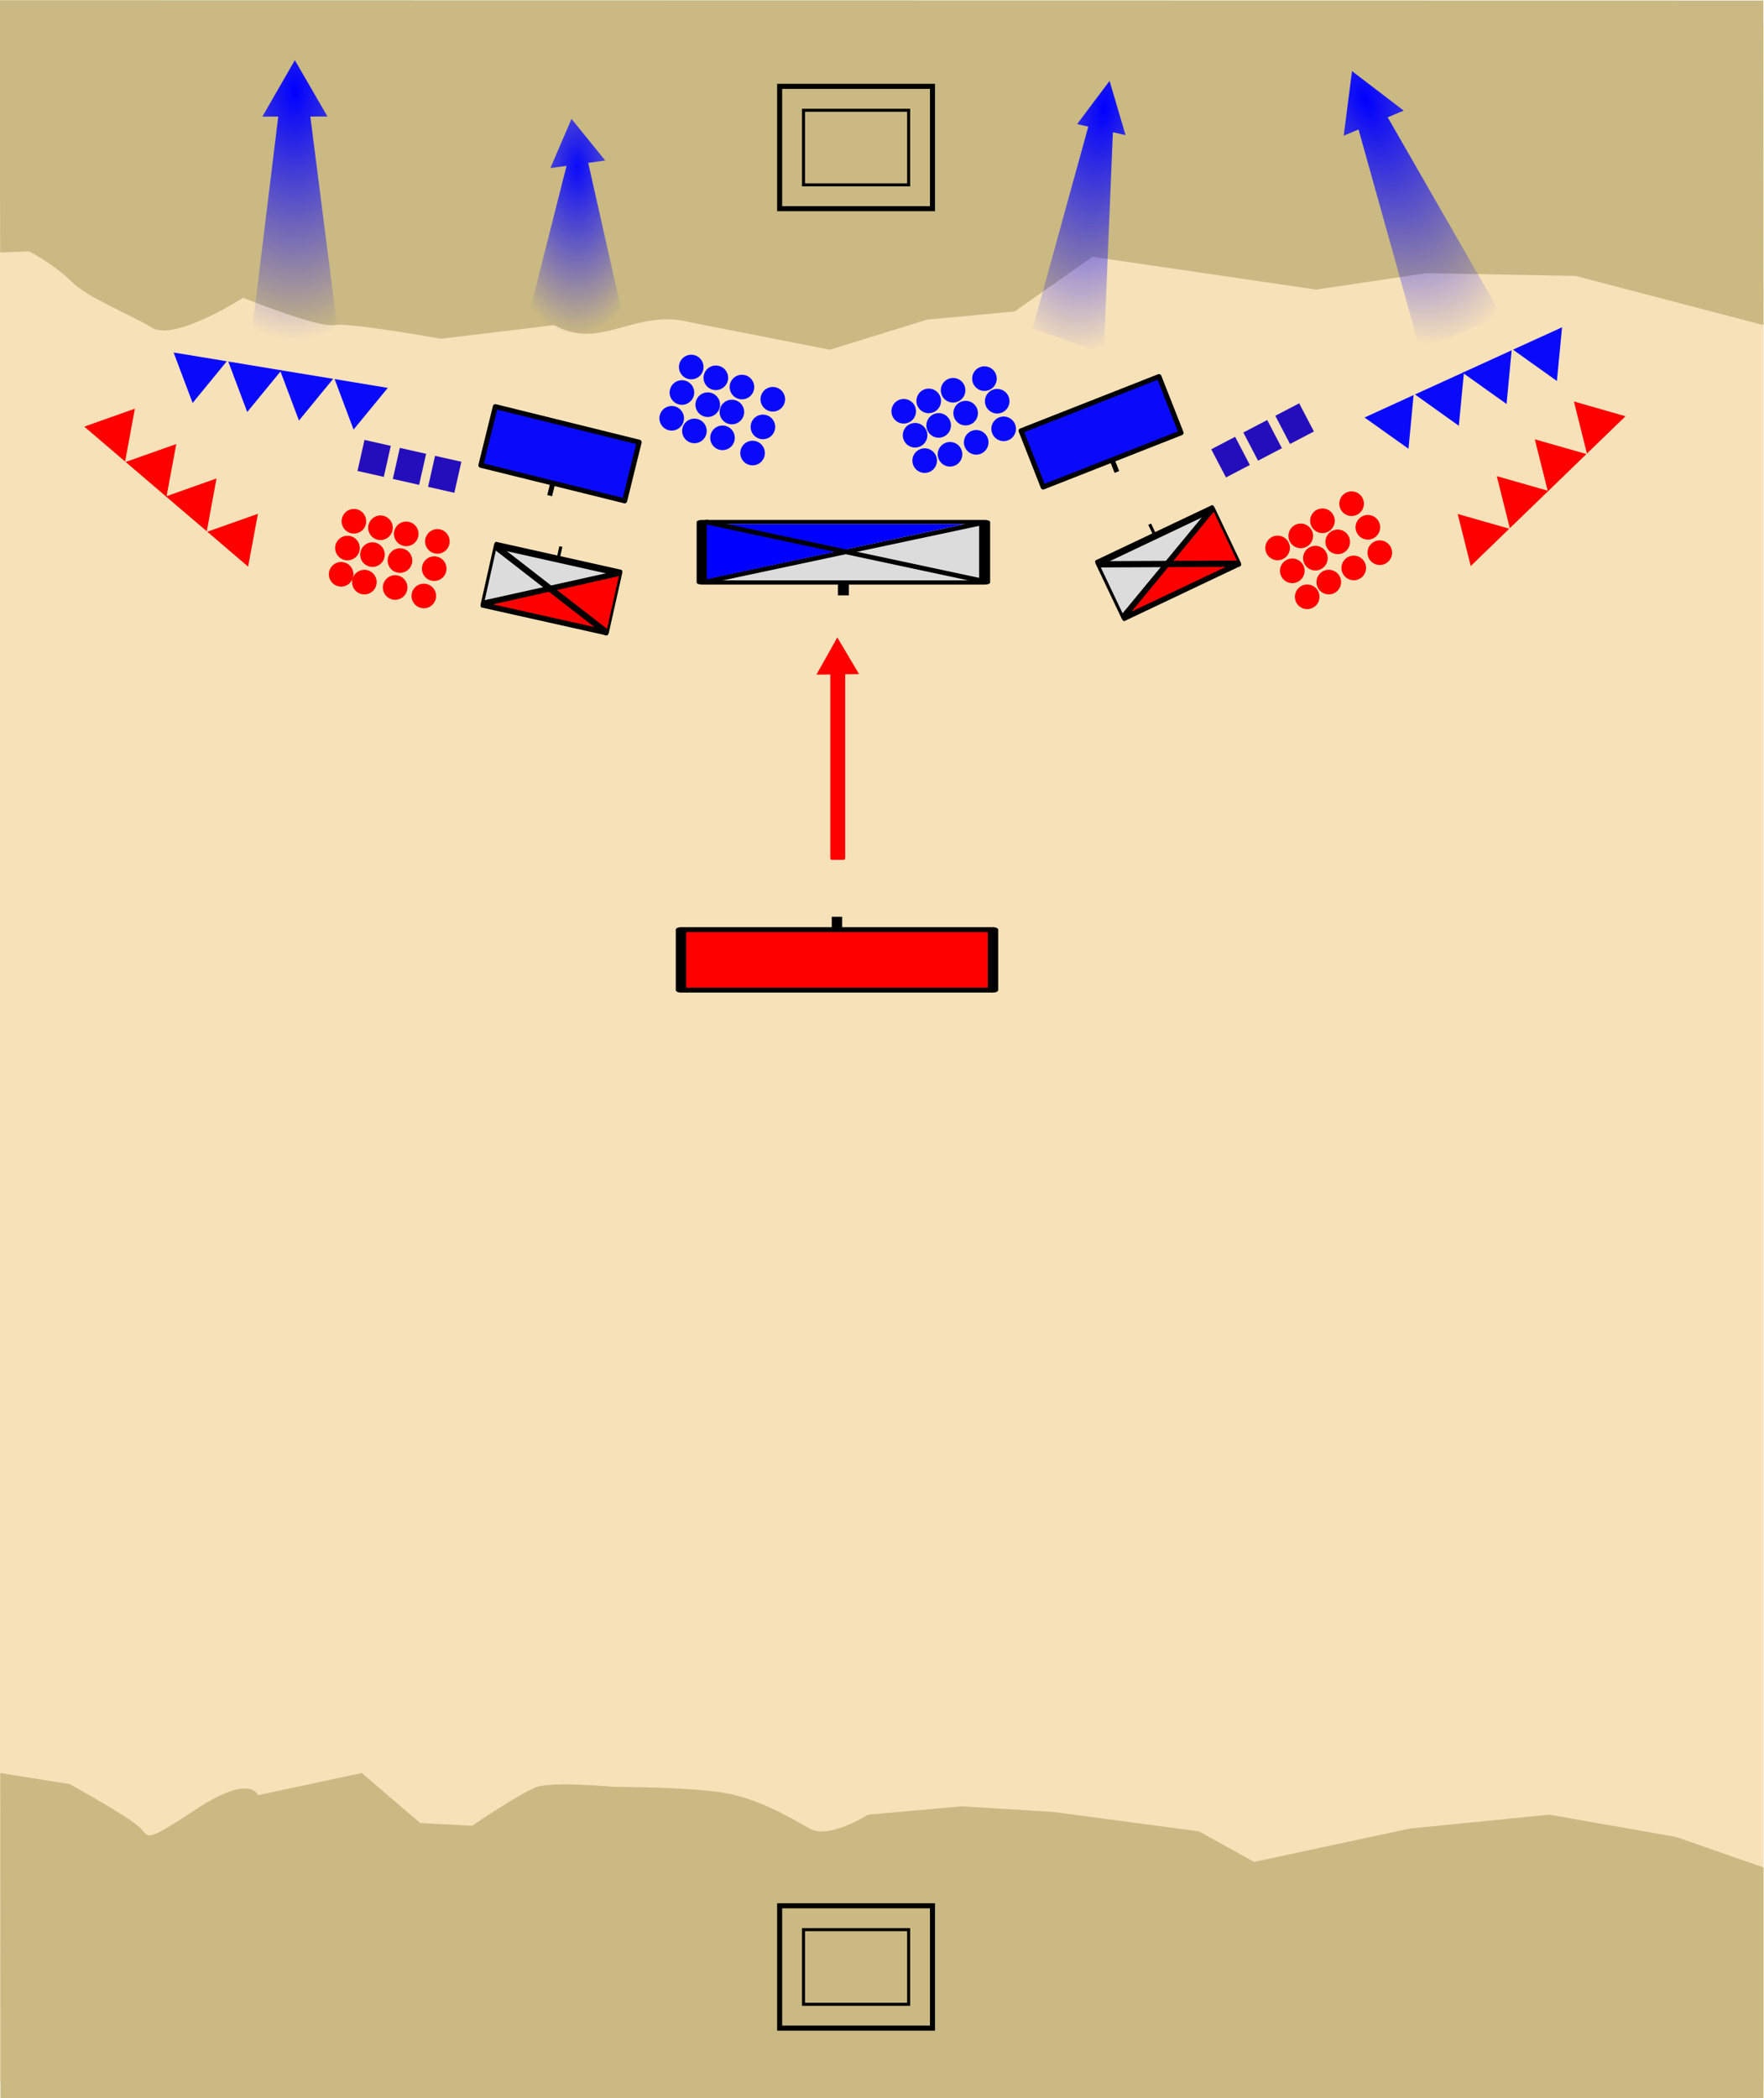 <?xml version="1.0" encoding="UTF-8" standalone="no"?>
<!-- Created with Inkscape (http://www.inkscape.org/) -->

<svg
   xmlns:svg="http://www.w3.org/2000/svg"
   xmlns="http://www.w3.org/2000/svg"
   xmlns:xlink="http://www.w3.org/1999/xlink"
   version="1.1"
   width="887.501"
   height="1055.11"
   id="svg3090">
  <defs
     id="defs3092">
    <linearGradient
       id="linearGradient16998">
      <stop
         id="stop17000"
         style="stop-color:#0a0afb;stop-opacity:1"
         offset="0" />
      <stop
         id="stop17002"
         style="stop-color:#0a0afb;stop-opacity:0"
         offset="1" />
    </linearGradient>
    <radialGradient
       cx="-663.668"
       cy="119.532"
       r="26.375"
       fx="-663.668"
       fy="119.532"
       id="radialGradient16950"
       xlink:href="#linearGradient16944"
       gradientUnits="userSpaceOnUse"
       gradientTransform="matrix(-1.378,-0.015,0.034,-3.219,-1594.792,460.321)" />
    <linearGradient
       id="linearGradient16944">
      <stop
         id="stop16946"
         style="stop-color:#ff0000;stop-opacity:0.991"
         offset="0" />
      <stop
         id="stop16948"
         style="stop-color:#ff0000;stop-opacity:0"
         offset="1" />
    </linearGradient>
    <radialGradient
       cx="797.88"
       cy="356.655"
       r="62.297"
       fx="797.88"
       fy="356.655"
       id="radialGradient17051"
       xlink:href="#linearGradient17045"
       gradientUnits="userSpaceOnUse"
       gradientTransform="matrix(-0.929,4.501,-2.471,-0.51,2420.393,-3128.199)" />
    <linearGradient
       id="linearGradient17045">
      <stop
         id="stop17047"
         style="stop-color:#0000ff;stop-opacity:1"
         offset="0" />
      <stop
         id="stop17049"
         style="stop-color:#0000ff;stop-opacity:0"
         offset="1" />
    </linearGradient>
    <radialGradient
       cx="-17.154"
       cy="435.823"
       r="80.251"
       fx="-17.154"
       fy="435.823"
       id="radialGradient17098"
       xlink:href="#linearGradient17092"
       gradientUnits="userSpaceOnUse"
       gradientTransform="matrix(1.247,3.02,-1.629,0.673,714.278,145.941)" />
    <linearGradient
       id="linearGradient17092">
      <stop
         id="stop17094"
         style="stop-color:#0000ff;stop-opacity:1"
         offset="0" />
      <stop
         id="stop17096"
         style="stop-color:#0000ff;stop-opacity:0"
         offset="1" />
    </linearGradient>
    <radialGradient
       cx="278.411"
       cy="621.936"
       r="44.906"
       fx="278.411"
       fy="621.936"
       id="radialGradient17145"
       xlink:href="#linearGradient17139"
       gradientUnits="userSpaceOnUse"
       gradientTransform="matrix(-0.031,5.614,-3.181,-0.018,2265.336,-1005.976)" />
    <linearGradient
       id="linearGradient17139">
      <stop
         id="stop17141"
         style="stop-color:#0000ff;stop-opacity:1"
         offset="0" />
      <stop
         id="stop17143"
         style="stop-color:#0000ff;stop-opacity:0"
         offset="1" />
    </linearGradient>
    <radialGradient
       cx="278.411"
       cy="621.936"
       r="44.906"
       fx="278.411"
       fy="621.936"
       id="radialGradient18536"
       xlink:href="#linearGradient17139"
       gradientUnits="userSpaceOnUse"
       gradientTransform="matrix(-0.015,2.78,-1.575,-0.009,1132.037,-722.349)" />
    <radialGradient
       cx="-17.154"
       cy="435.823"
       r="80.251"
       fx="-17.154"
       fy="435.823"
       id="radialGradient18539"
       xlink:href="#linearGradient17092"
       gradientUnits="userSpaceOnUse"
       gradientTransform="matrix(0.617,1.495,-0.806,0.333,1048.864,-69.166)" />
    <radialGradient
       cx="797.88"
       cy="356.655"
       r="62.297"
       fx="797.88"
       fy="356.655"
       id="radialGradient18542"
       xlink:href="#linearGradient17045"
       gradientUnits="userSpaceOnUse"
       gradientTransform="matrix(-0.349,1.963,-0.927,-0.222,1164.679,-1432.23)" />
    <radialGradient
       cx="906.008"
       cy="395.878"
       r="26.375"
       fx="906.008"
       fy="395.878"
       id="radialGradient18545"
       xlink:href="#linearGradient16998"
       gradientUnits="userSpaceOnUse"
       gradientTransform="matrix(0.01,-3.198,1.64,0.005,-367.839,2979.32)" />
  </defs>
  <g
     id="g18694">
    <g
       transform="matrix(1.185,0,0,1,0.814,0)"
       id="g13203">
      <rect
         width="748.743"
         height="1052.362"
         rx="8.202"
         ry="9.582"
         x="-0.687"
         y="2.748"
         id="rect3782"
         style="fill:#f6e1b9;fill-opacity:1;fill-rule:evenodd;stroke:none;display:inline" />
      <path
         d="m -0.903,0.091 748.882,0.165 0.078,163.231 -79.829,-24.729 -63.313,-1.374 -46.796,8.243 -94.969,-16.486 -33.033,27.477 -37.162,4.122 -41.291,15.112 -59.184,-13.738 c -23.655,-7.281 -38.079,14.654 -57.807,1.374 l -48.173,6.869 c 0,0 -38.538,-8.243 -45.42,-6.869 -6.882,1.374 -38.538,-13.738 -38.538,-13.738 0,0 -28.904,21.981 -38.538,15.112 -9.635,-6.869 -27.527,-15.112 -34.409,-23.355 C 22.711,133.263 11.7,126.393 11.7,126.393 L -0.609,126.998 -0.903,0.091 z"
         id="path3136"
         style="fill:#cab982;fill-opacity:1;stroke:#000000;stroke-width:0;stroke-linecap:butt;stroke-linejoin:miter;stroke-miterlimit:4;stroke-opacity:1;stroke-dasharray:none" />
      <path
         d="m -0.494,1055.11 748.551,0 0,-115.978 -37.196,-15.371 -53.728,-11.179 -59.239,6.987 -66.127,16.768 -23.42,-15.371 -61.994,-9.781 -38.574,-2.795 -39.952,4.192 c 0,0 -16.532,12.576 -24.798,6.987 -8.266,-5.589 -22.042,-15.371 -37.196,-18.165 -15.154,-2.795 -45.462,-2.795 -45.462,-2.795 0,0 -26.175,-2.795 -33.063,0 -6.888,2.795 -27.553,19.563 -27.553,19.563 l -22.042,-1.397 -24.798,-25.152 -44.085,11.179 c 0,0 -2.755,-11.179 -26.175,6.987 -23.42,18.165 -19.287,13.973 -24.798,8.384 -5.511,-5.589 -28.931,-20.96 -28.931,-20.96 l -29.5,-5.589 0.079,163.487 z"
         id="path3138"
         style="fill:#cab982;fill-opacity:1;stroke:#000000;stroke-width:0;stroke-linecap:butt;stroke-linejoin:miter;stroke-miterlimit:4;stroke-opacity:1;stroke-dasharray:none" />
    </g>
    <g
       transform="translate(78.851,12.961)"
       id="g4273">
      <rect
         width="76.907"
         height="61.525"
         x="313.395"
         y="30.463"
         id="rect4275"
         style="fill:#000000;fill-opacity:0;stroke:#000000;stroke-width:2.534;stroke-linejoin:miter;stroke-miterlimit:4;stroke-opacity:1;stroke-dasharray:none;stroke-dashoffset:0.1" />
      <g
         id="g4277">
        <path
           d="m 325.406,80 c 17.635,0 35.271,0 52.906,0 0,-12.51 0,-25.021 0,-37.531 -17.635,0 -35.271,0 -52.906,0 0,12.51 0,25.021 0,37.531 z"
           id="path4279"
           style="fill:#000000;fill-opacity:0;stroke:#000000;stroke-width:1.534;stroke-linejoin:miter;stroke-miterlimit:4;stroke-opacity:1;stroke-dasharray:none;stroke-dashoffset:0.1" />
      </g>
    </g>
    <g
       transform="translate(78.851,927.939)"
       id="g13239">
      <rect
         width="76.907"
         height="61.525"
         x="313.395"
         y="30.463"
         id="rect13241"
         style="fill:#000000;fill-opacity:0;stroke:#000000;stroke-width:2.534;stroke-linejoin:miter;stroke-miterlimit:4;stroke-opacity:1;stroke-dasharray:none;stroke-dashoffset:0.1" />
      <g
         id="g13243">
        <path
           d="m 325.406,80 c 17.635,0 35.271,0 52.906,0 0,-12.51 0,-25.021 0,-37.531 -17.635,0 -35.271,0 -52.906,0 0,12.51 0,25.021 0,37.531 z"
           id="path13245"
           style="fill:#000000;fill-opacity:0;stroke:#000000;stroke-width:1.534;stroke-linejoin:miter;stroke-miterlimit:4;stroke-opacity:1;stroke-dasharray:none;stroke-dashoffset:0.1" />
      </g>
    </g>
    <g
       transform="matrix(-2.106,0,0,-1,19.315,780.455)"
       id="g12145"
       style="fill:#ff0000;fill-opacity:1">
      <path
         d="m -228.048,312.93 0,-30.389 74.537,0 0,30.389 -74.537,0 z"
         id="path12147"
         style="fill:#ff0000;fill-opacity:1;stroke:#000000;stroke-width:2.484;stroke-linejoin:round;stroke-miterlimit:4;stroke-opacity:1;stroke-dashoffset:0;display:inline" />
      <path
         d="m -190.775,319.427 0,-5.533"
         id="path12149"
         style="fill:#ff0000;fill-opacity:1;stroke:#000000;stroke-width:2.484;stroke-linejoin:round;stroke-miterlimit:4;stroke-opacity:1;stroke-dashoffset:0;display:inline" />
    </g>
    <g
       transform="matrix(0.886,-0.463,0.463,0.886,349.403,-69.149)"
       id="g4276"
       style="fill:#240ebc;fill-opacity:1;stroke:#000000;stroke-opacity:0.004;display:inline">
      <rect
         width="13.549"
         height="15.984"
         x="112.012"
         y="382.073"
         id="rect4278"
         style="fill:#240ebc;fill-opacity:1;stroke:#000000;stroke-width:1.101;stroke-linejoin:round;stroke-miterlimit:4;stroke-opacity:0.004;stroke-dasharray:none" />
      <rect
         width="13.549"
         height="15.984"
         x="130.172"
         y="382.073"
         id="rect4280"
         style="fill:#240ebc;fill-opacity:1;stroke:#000000;stroke-width:1.101;stroke-linejoin:round;stroke-miterlimit:4;stroke-opacity:0.004;stroke-dasharray:none" />
      <rect
         width="13.549"
         height="15.984"
         x="93.801"
         y="382.073"
         id="rect4282"
         style="fill:#240ebc;fill-opacity:1;stroke:#000000;stroke-width:1;stroke-linejoin:round;stroke-miterlimit:4;stroke-opacity:0.004;stroke-dasharray:none" />
    </g>
    <g
       transform="matrix(0.976,0.22,-0.22,0.976,175.894,-172.306)"
       id="g3819"
       style="fill:#240ebc;fill-opacity:1;stroke:#000000;stroke-opacity:0.004;display:inline">
      <rect
         width="13.549"
         height="15.984"
         x="112.012"
         y="382.073"
         id="rect3821"
         style="fill:#240ebc;fill-opacity:1;stroke:#000000;stroke-width:1.101;stroke-linejoin:round;stroke-miterlimit:4;stroke-opacity:0.004;stroke-dasharray:none" />
      <rect
         width="13.549"
         height="15.984"
         x="130.172"
         y="382.073"
         id="rect3823"
         style="fill:#240ebc;fill-opacity:1;stroke:#000000;stroke-width:1.101;stroke-linejoin:round;stroke-miterlimit:4;stroke-opacity:0.004;stroke-dasharray:none" />
      <rect
         width="13.549"
         height="15.984"
         x="93.801"
         y="382.073"
         id="rect3825"
         style="fill:#240ebc;fill-opacity:1;stroke:#000000;stroke-width:1;stroke-linejoin:round;stroke-miterlimit:4;stroke-opacity:0.004;stroke-dasharray:none" />
    </g>
    <g
       transform="matrix(0.971,0.24,-0.24,0.971,538.453,-15.129)"
       id="g11593"
       style="fill:#0a0afb;fill-opacity:1">
      <path
         d="m -228.048,312.93 0,-30.389 74.537,0 0,30.389 -74.537,0 z"
         id="path3320"
         style="fill:#0a0afb;fill-opacity:1;stroke:#000000;stroke-width:2.484;stroke-linejoin:round;stroke-miterlimit:4;stroke-opacity:1;stroke-dashoffset:0;display:inline" />
      <path
         d="m -190.775,319.427 0,-5.533"
         id="path3324"
         style="fill:#0a0afb;fill-opacity:1;stroke:#000000;stroke-width:2.484;stroke-linejoin:round;stroke-miterlimit:4;stroke-opacity:1;stroke-dashoffset:0;display:inline" />
    </g>
    <g
       transform="matrix(2.595,0,0,1,-2038.075,39.978)"
       id="g3342"
       style="display:inline">
      <path
         d="m 921.516,252.939 0,-30.389 54.77,0 0,30.389 -54.77,0 z"
         id="path3344"
         style="fill:#dcdcdc;fill-opacity:1;stroke:#000000;stroke-width:2.129;stroke-linejoin:round;stroke-miterlimit:4;stroke-opacity:1;stroke-dashoffset:0;display:inline" />
      <path
         d="M 921.628,252.808 976.293,222.655"
         id="path3346"
         style="fill:#dcdcdc;fill-opacity:1;stroke:#000000;stroke-width:2.129;stroke-linejoin:round;stroke-miterlimit:4;stroke-opacity:1;stroke-dashoffset:0;display:inline" />
      <path
         d="m 948.905,259.435 0,-5.533"
         id="path3348"
         style="fill:#dcdcdc;fill-opacity:1;stroke:#000000;stroke-width:2.129;stroke-linejoin:round;stroke-miterlimit:4;stroke-opacity:1;stroke-dashoffset:0;display:inline" />
      <path
         d="m 972.242,223.619 -49.828,0 0,27.655 49.828,-27.655 z"
         id="path3350"
         style="fill:#0000ff;fill-opacity:1;fill-rule:evenodd;stroke:none" />
      <path
         d="M 976.488,252.538 921.823,222.277"
         id="path3352"
         style="fill:#dcdcdc;fill-opacity:1;stroke:#000000;stroke-width:2.129;stroke-linejoin:round;stroke-miterlimit:4;stroke-opacity:1;stroke-dashoffset:0;display:inline" />
    </g>
    <g
       transform="matrix(0.782,-0.357,0.357,0.782,-173.138,360.029)"
       id="g6699"
       style="fill:#0a0afb;fill-opacity:1">
      <g
         id="g6701"
         style="fill:#0a0afb;fill-opacity:1">
        <path
           d="m -472.601,251.413 -24.496,0.404 -24.496,0.404 11.898,-21.416 11.898,-21.416 12.598,21.012 12.598,21.012 z"
           transform="matrix(-0.644,-0.011,0.011,-0.644,770.61,413.189)"
           id="path6703"
           style="fill:#0a0afb;fill-opacity:1;fill-rule:evenodd;stroke:#000000;stroke-width:0;stroke-miterlimit:4;stroke-opacity:1;stroke-dasharray:none" />
        <path
           d="m -472.601,251.413 -24.496,0.404 -24.496,0.404 11.898,-21.416 11.898,-21.416 12.598,21.012 12.598,21.012 z"
           transform="matrix(0.644,-0.011,-0.011,-0.644,1383.994,413.189)"
           id="path6705"
           style="fill:#0a0afb;fill-opacity:1;fill-rule:evenodd;stroke:#000000;stroke-width:0;stroke-miterlimit:4;stroke-opacity:1;stroke-dasharray:none" />
        <path
           d="m -472.601,251.413 -24.496,0.404 -24.496,0.404 11.898,-21.416 11.898,-21.416 12.598,21.012 12.598,21.012 z"
           transform="matrix(-0.644,-0.011,0.011,-0.644,707.52,413.189)"
           id="path6707"
           style="fill:#0a0afb;fill-opacity:1;fill-rule:evenodd;stroke:#000000;stroke-width:0;stroke-miterlimit:4;stroke-opacity:1;stroke-dasharray:none" />
        <path
           d="m -472.601,251.413 -24.496,0.404 -24.496,0.404 11.898,-21.416 11.898,-21.416 12.598,21.012 12.598,21.012 z"
           transform="matrix(0.644,-0.011,-0.011,-0.644,1320.903,413.189)"
           id="path6709"
           style="fill:#0a0afb;fill-opacity:1;fill-rule:evenodd;stroke:#000000;stroke-width:0;stroke-miterlimit:4;stroke-opacity:1;stroke-dasharray:none" />
      </g>
    </g>
    <g
       transform="matrix(0.848,0.14,-0.14,0.848,-709.667,-177.743)"
       id="g6711"
       style="fill:#0a0afb;fill-opacity:1">
      <g
         id="g6713"
         style="fill:#0a0afb;fill-opacity:1">
        <path
           d="m -472.601,251.413 -24.496,0.404 -24.496,0.404 11.898,-21.416 11.898,-21.416 12.598,21.012 12.598,21.012 z"
           transform="matrix(-0.644,-0.011,0.011,-0.644,770.61,413.189)"
           id="path6715"
           style="fill:#0a0afb;fill-opacity:1;fill-rule:evenodd;stroke:#000000;stroke-width:0;stroke-miterlimit:4;stroke-opacity:1;stroke-dasharray:none" />
        <path
           d="m -472.601,251.413 -24.496,0.404 -24.496,0.404 11.898,-21.416 11.898,-21.416 12.598,21.012 12.598,21.012 z"
           transform="matrix(0.644,-0.011,-0.011,-0.644,1383.994,413.189)"
           id="path6717"
           style="fill:#0a0afb;fill-opacity:1;fill-rule:evenodd;stroke:#000000;stroke-width:0;stroke-miterlimit:4;stroke-opacity:1;stroke-dasharray:none" />
        <path
           d="m -472.601,251.413 -24.496,0.404 -24.496,0.404 11.898,-21.416 11.898,-21.416 12.598,21.012 12.598,21.012 z"
           transform="matrix(-0.644,-0.011,0.011,-0.644,707.52,413.189)"
           id="path6719"
           style="fill:#0a0afb;fill-opacity:1;fill-rule:evenodd;stroke:#000000;stroke-width:0;stroke-miterlimit:4;stroke-opacity:1;stroke-dasharray:none" />
        <path
           d="m -472.601,251.413 -24.496,0.404 -24.496,0.404 11.898,-21.416 11.898,-21.416 12.598,21.012 12.598,21.012 z"
           transform="matrix(0.644,-0.011,-0.011,-0.644,1320.903,413.189)"
           id="path6721"
           style="fill:#0a0afb;fill-opacity:1;fill-rule:evenodd;stroke:#000000;stroke-width:0;stroke-miterlimit:4;stroke-opacity:1;stroke-dasharray:none" />
      </g>
    </g>
    <g
       transform="matrix(0.931,-0.366,0.366,0.931,622.615,-129.868)"
       id="g11597"
       style="fill:#0a0afb;fill-opacity:1">
      <path
         d="m -228.048,312.93 0,-30.389 74.537,0 0,30.389 -74.537,0 z"
         id="path11599"
         style="fill:#0a0afb;fill-opacity:1;stroke:#000000;stroke-width:2.484;stroke-linejoin:round;stroke-miterlimit:4;stroke-opacity:1;stroke-dashoffset:0;display:inline" />
      <path
         d="m -190.775,319.427 0,-5.533"
         id="path11601"
         style="fill:#0a0afb;fill-opacity:1;stroke:#000000;stroke-width:2.484;stroke-linejoin:round;stroke-miterlimit:4;stroke-opacity:1;stroke-dashoffset:0;display:inline" />
    </g>
    <g
       transform="matrix(0.615,-0.595,0.595,0.615,-72.41,150.347)"
       id="g6723">
      <g
         transform="matrix(0.644,0,0,0.644,22.718,381.32)"
         id="g6628">
        <path
           d="m -472.601,251.413 -24.496,0.404 -24.496,0.404 11.898,-21.416 11.898,-21.416 12.598,21.012 12.598,21.012 z"
           transform="matrix(1,0.016,-0.016,1,1380.322,364.187)"
           id="path6018"
           style="fill:#ff0000;fill-opacity:1;fill-rule:evenodd;stroke:#000000;stroke-width:0;stroke-miterlimit:4;stroke-opacity:1;stroke-dasharray:none" />
        <use
           transform="matrix(-1,0,0,1,1808.028,0)"
           id="use6550"
           x="0"
           y="0"
           width="748.743"
           height="1052.362"
           xlink:href="#path6018" />
        <use
           transform="translate(97.983,0)"
           id="use6552"
           x="0"
           y="0"
           width="748.743"
           height="1052.362"
           xlink:href="#path6018" />
        <use
           transform="matrix(-1,0,0,1,1906.011,0)"
           id="use6554"
           x="0"
           y="0"
           width="748.743"
           height="1052.362"
           xlink:href="#path6018" />
      </g>
    </g>
    <g
       transform="matrix(0.651,0.556,-0.556,0.651,99.018,-607.28)"
       id="g6730">
      <g
         transform="matrix(0.644,0,0,0.644,22.718,381.32)"
         id="g6732">
        <path
           d="m -472.601,251.413 -24.496,0.404 -24.496,0.404 11.898,-21.416 11.898,-21.416 12.598,21.012 12.598,21.012 z"
           transform="matrix(1,0.016,-0.016,1,1380.322,364.187)"
           id="path6734"
           style="fill:#ff0000;fill-opacity:1;fill-rule:evenodd;stroke:#000000;stroke-width:0;stroke-miterlimit:4;stroke-opacity:1;stroke-dasharray:none" />
        <use
           transform="matrix(-1,0,0,1,1808.028,0)"
           id="use6736"
           x="0"
           y="0"
           width="748.743"
           height="1052.362"
           xlink:href="#path6018" />
        <use
           transform="translate(97.983,0)"
           id="use6738"
           x="0"
           y="0"
           width="748.743"
           height="1052.362"
           xlink:href="#path6018" />
        <use
           transform="matrix(-1,0,0,1,1906.011,0)"
           id="use6740"
           x="0"
           y="0"
           width="748.743"
           height="1052.362"
           xlink:href="#path6018" />
      </g>
    </g>
    <g
       transform="matrix(0.411,-0.195,0.429,0.903,-64.735,-66.383)"
       id="g14563"
       style="display:inline">
      <path
         d="m 1036.801,580.476 0,30.389 -142.102,0 0,-30.389 142.102,0 z"
         id="path14565"
         style="fill:#dcdcdc;fill-opacity:1;stroke:#000000;stroke-width:3.429;stroke-linejoin:round;stroke-miterlimit:4;stroke-opacity:1;stroke-dashoffset:0;display:inline" />
      <path
         d="M 1036.51,580.608 894.68,610.76"
         id="path14567"
         style="fill:#dcdcdc;fill-opacity:1;stroke:#000000;stroke-width:3.429;stroke-linejoin:round;stroke-miterlimit:4;stroke-opacity:1;stroke-dashoffset:0;display:inline" />
      <path
         d="m 965.741,573.98 0,5.533"
         id="path14569"
         style="fill:#dcdcdc;fill-opacity:1;stroke:#000000;stroke-width:3.429;stroke-linejoin:round;stroke-miterlimit:4;stroke-opacity:1;stroke-dashoffset:0;display:inline" />
      <path
         d="m 906.348,609.797 129.281,0 0,-27.655 -129.281,27.655 z"
         id="path14571"
         style="fill:#ff0000;fill-opacity:1;fill-rule:evenodd;stroke:none" />
      <path
         d="m 894.175,580.878 141.83,30.261"
         id="path14573"
         style="fill:#dcdcdc;fill-opacity:1;stroke:#000000;stroke-width:3.429;stroke-linejoin:round;stroke-miterlimit:4;stroke-opacity:1;stroke-dashoffset:0;display:inline" />
    </g>
    <g
       transform="matrix(0.443,0.099,-0.219,0.976,-19.939,-380.961)"
       id="g14575"
       style="display:inline">
      <path
         d="m 1036.801,580.476 0,30.389 -142.102,0 0,-30.389 142.102,0 z"
         id="path14577"
         style="fill:#dcdcdc;fill-opacity:1;stroke:#000000;stroke-width:3.429;stroke-linejoin:round;stroke-miterlimit:4;stroke-opacity:1;stroke-dashoffset:0;display:inline" />
      <path
         d="M 1036.51,580.608 894.68,610.76"
         id="path14579"
         style="fill:#dcdcdc;fill-opacity:1;stroke:#000000;stroke-width:3.429;stroke-linejoin:round;stroke-miterlimit:4;stroke-opacity:1;stroke-dashoffset:0;display:inline" />
      <path
         d="m 965.741,573.98 0,5.533"
         id="path14581"
         style="fill:#dcdcdc;fill-opacity:1;stroke:#000000;stroke-width:3.429;stroke-linejoin:round;stroke-miterlimit:4;stroke-opacity:1;stroke-dashoffset:0;display:inline" />
      <path
         d="m 906.348,609.797 129.281,0 0,-27.655 -129.281,27.655 z"
         id="path14583"
         style="fill:#ff0000;fill-opacity:1;fill-rule:evenodd;stroke:none" />
      <path
         d="m 894.175,580.878 141.83,30.261"
         id="path14585"
         style="fill:#dcdcdc;fill-opacity:1;stroke:#000000;stroke-width:3.429;stroke-linejoin:round;stroke-miterlimit:4;stroke-opacity:1;stroke-dashoffset:0;display:inline" />
    </g>
    <g
       transform="matrix(0.93,0.367,-0.367,0.93,928.741,139.923)"
       id="g15456"
       style="fill:#0a0afb;fill-opacity:1">
      <path
         d="m -517.938,254.847 a 6.182,6.182 0 1 1 -12.365,0 6.182,6.182 0 1 1 12.365,0 z"
         id="path14742"
         style="fill:#0a0afb;fill-opacity:1;fill-rule:nonzero;stroke:#000000;stroke-width:0;stroke-miterlimit:4;stroke-opacity:1;stroke-dasharray:none" />
      <path
         d="m -517.938,254.847 a 6.182,6.182 0 1 1 -12.365,0 6.182,6.182 0 1 1 12.365,0 z"
         transform="translate(0.339,13.644)"
         id="use15258"
         style="fill:#0a0afb;fill-opacity:1;fill-rule:nonzero;stroke:#000000;stroke-width:0;stroke-miterlimit:4;stroke-opacity:1;stroke-dasharray:none" />
      <path
         d="m -517.938,254.847 a 6.182,6.182 0 1 1 -12.365,0 6.182,6.182 0 1 1 12.365,0 z"
         transform="translate(0.312,27.591)"
         id="use15260"
         style="fill:#0a0afb;fill-opacity:1;fill-rule:nonzero;stroke:#000000;stroke-width:0;stroke-miterlimit:4;stroke-opacity:1;stroke-dasharray:none" />
      <path
         d="m -517.938,254.847 a 6.182,6.182 0 1 1 -12.365,0 6.182,6.182 0 1 1 12.365,0 z"
         transform="translate(13.498,0.497)"
         id="use15262"
         style="fill:#0a0afb;fill-opacity:1;fill-rule:nonzero;stroke:#000000;stroke-width:0;stroke-miterlimit:4;stroke-opacity:1;stroke-dasharray:none" />
      <path
         d="m -517.938,254.847 a 6.182,6.182 0 1 1 -12.365,0 6.182,6.182 0 1 1 12.365,0 z"
         transform="translate(14.669,14.569)"
         id="use15264"
         style="fill:#0a0afb;fill-opacity:1;fill-rule:nonzero;stroke:#000000;stroke-width:0;stroke-miterlimit:4;stroke-opacity:1;stroke-dasharray:none" />
      <path
         d="m -517.938,254.847 a 6.182,6.182 0 1 1 -12.365,0 6.182,6.182 0 1 1 12.365,0 z"
         transform="translate(13.279,29.311)"
         id="use15266"
         style="fill:#0a0afb;fill-opacity:1;fill-rule:nonzero;stroke:#000000;stroke-width:0;stroke-miterlimit:4;stroke-opacity:1;stroke-dasharray:none" />
      <use
         transform="translate(27.425,0)"
         id="use15268"
         style="fill:#0a0afb;fill-opacity:1"
         x="0"
         y="0"
         width="744.094"
         height="1052.362"
         xlink:href="#path14742" />
      <path
         d="m -517.938,254.847 a 6.182,6.182 0 1 1 -12.365,0 6.182,6.182 0 1 1 12.365,0 z"
         transform="translate(27.317,13.537)"
         id="use15270"
         style="fill:#0a0afb;fill-opacity:1;fill-rule:nonzero;stroke:#000000;stroke-width:0;stroke-miterlimit:4;stroke-opacity:1;stroke-dasharray:none" />
      <path
         d="m -517.938,254.847 a 6.182,6.182 0 1 1 -12.365,0 6.182,6.182 0 1 1 12.365,0 z"
         transform="translate(27.704,27.352)"
         id="use15272"
         style="fill:#0a0afb;fill-opacity:1;fill-rule:nonzero;stroke:#000000;stroke-width:0;stroke-miterlimit:4;stroke-opacity:1;stroke-dasharray:none" />
      <use
         transform="translate(44.121,0.013)"
         id="use15274"
         style="fill:#0a0afb;fill-opacity:1"
         x="0"
         y="0"
         width="744.094"
         height="1052.362"
         xlink:href="#path14742" />
      <path
         d="m -517.938,254.847 a 6.182,6.182 0 1 1 -12.365,0 6.182,6.182 0 1 1 12.365,0 z"
         transform="translate(44.603,14.778)"
         id="use15276"
         style="fill:#0a0afb;fill-opacity:1;fill-rule:nonzero;stroke:#000000;stroke-width:0;stroke-miterlimit:4;stroke-opacity:1;stroke-dasharray:none" />
      <path
         d="m -517.938,254.847 a 6.182,6.182 0 1 1 -12.365,0 6.182,6.182 0 1 1 12.365,0 z"
         transform="translate(44.585,28.916)"
         id="use15278"
         style="fill:#0a0afb;fill-opacity:1;fill-rule:nonzero;stroke:#000000;stroke-width:0;stroke-miterlimit:4;stroke-opacity:1;stroke-dasharray:none" />
    </g>
    <g
       transform="matrix(0.92,-0.391,0.391,0.92,806.645,-295.42)"
       id="g15470"
       style="fill:#0a0afb;fill-opacity:1">
      <path
         d="m -517.938,254.847 a 6.182,6.182 0 1 1 -12.365,0 6.182,6.182 0 1 1 12.365,0 z"
         transform="translate(3.558,69.833)"
         id="use15256"
         style="fill:#0a0afb;fill-opacity:1;fill-rule:nonzero;stroke:#000000;stroke-width:0;stroke-miterlimit:4;stroke-opacity:1;stroke-dasharray:none" />
      <path
         d="m -517.938,254.847 a 6.182,6.182 0 1 1 -12.365,0 6.182,6.182 0 1 1 12.365,0 z"
         transform="translate(4.107,83.169)"
         id="use15282"
         style="fill:#0a0afb;fill-opacity:1;fill-rule:nonzero;stroke:#000000;stroke-width:0;stroke-miterlimit:4;stroke-opacity:1;stroke-dasharray:none" />
      <path
         d="m -517.938,254.847 a 6.182,6.182 0 1 1 -12.365,0 6.182,6.182 0 1 1 12.365,0 z"
         transform="translate(3.558,96.803)"
         id="use15284"
         style="fill:#0a0afb;fill-opacity:1;fill-rule:nonzero;stroke:#000000;stroke-width:0;stroke-miterlimit:4;stroke-opacity:1;stroke-dasharray:none" />
      <path
         d="m -517.938,254.847 a 6.182,6.182 0 1 1 -12.365,0 6.182,6.182 0 1 1 12.365,0 z"
         transform="translate(17.182,69.955)"
         id="use15286"
         style="fill:#0a0afb;fill-opacity:1;fill-rule:nonzero;stroke:#000000;stroke-width:0;stroke-miterlimit:4;stroke-opacity:1;stroke-dasharray:none" />
      <path
         d="m -517.938,254.847 a 6.182,6.182 0 1 1 -12.365,0 6.182,6.182 0 1 1 12.365,0 z"
         transform="translate(16.969,83.26)"
         id="use15288"
         style="fill:#0a0afb;fill-opacity:1;fill-rule:nonzero;stroke:#000000;stroke-width:0;stroke-miterlimit:4;stroke-opacity:1;stroke-dasharray:none" />
      <path
         d="m -517.938,254.847 a 6.182,6.182 0 1 1 -12.365,0 6.182,6.182 0 1 1 12.365,0 z"
         transform="translate(16.544,98.863)"
         id="use15290"
         style="fill:#0a0afb;fill-opacity:1;fill-rule:nonzero;stroke:#000000;stroke-width:0;stroke-miterlimit:4;stroke-opacity:1;stroke-dasharray:none" />
      <path
         d="m -517.938,254.847 a 6.182,6.182 0 1 1 -12.365,0 6.182,6.182 0 1 1 12.365,0 z"
         transform="translate(30.569,69.833)"
         id="use15292"
         style="fill:#0a0afb;fill-opacity:1;fill-rule:nonzero;stroke:#000000;stroke-width:0;stroke-miterlimit:4;stroke-opacity:1;stroke-dasharray:none" />
      <path
         d="m -517.938,254.847 a 6.182,6.182 0 1 1 -12.365,0 6.182,6.182 0 1 1 12.365,0 z"
         transform="translate(31.877,82.882)"
         id="use15294"
         style="fill:#0a0afb;fill-opacity:1;fill-rule:nonzero;stroke:#000000;stroke-width:0;stroke-miterlimit:4;stroke-opacity:1;stroke-dasharray:none" />
      <path
         d="m -517.938,254.847 a 6.182,6.182 0 1 1 -12.365,0 6.182,6.182 0 1 1 12.365,0 z"
         transform="translate(31.027,98.486)"
         id="use15296"
         style="fill:#0a0afb;fill-opacity:1;fill-rule:nonzero;stroke:#000000;stroke-width:0;stroke-miterlimit:4;stroke-opacity:1;stroke-dasharray:none" />
      <path
         d="m -517.938,254.847 a 6.182,6.182 0 1 1 -12.365,0 6.182,6.182 0 1 1 12.365,0 z"
         transform="translate(47.38,70.613)"
         id="use15298"
         style="fill:#0a0afb;fill-opacity:1;fill-rule:nonzero;stroke:#000000;stroke-width:0;stroke-miterlimit:4;stroke-opacity:1;stroke-dasharray:none" />
      <path
         d="m -517.938,254.847 a 6.182,6.182 0 1 1 -12.365,0 6.182,6.182 0 1 1 12.365,0 z"
         transform="translate(48.84,83.586)"
         id="use15300"
         style="fill:#0a0afb;fill-opacity:1;fill-rule:nonzero;stroke:#000000;stroke-width:0;stroke-miterlimit:4;stroke-opacity:1;stroke-dasharray:none" />
      <path
         d="m -517.938,254.847 a 6.182,6.182 0 1 1 -12.365,0 6.182,6.182 0 1 1 12.365,0 z"
         transform="translate(46.396,97.631)"
         id="use15302"
         style="fill:#0a0afb;fill-opacity:1;fill-rule:nonzero;stroke:#000000;stroke-width:0;stroke-miterlimit:4;stroke-opacity:1;stroke-dasharray:none" />
    </g>
    <g
       transform="matrix(0.972,0.234,-0.234,0.972,823.248,151.51)"
       id="g15442">
      <path
         d="m -517.938,254.847 a 6.182,6.182 0 1 1 -12.365,0 6.182,6.182 0 1 1 12.365,0 z"
         transform="translate(-77.393,3.781)"
         id="use15280"
         style="fill:#ff0000;fill-opacity:1;fill-rule:nonzero;stroke:#000000;stroke-width:0;stroke-miterlimit:4;stroke-opacity:1;stroke-dasharray:none" />
      <path
         d="m -517.938,254.847 a 6.182,6.182 0 1 1 -12.365,0 6.182,6.182 0 1 1 12.365,0 z"
         transform="translate(-77.393,17.633)"
         id="use15306"
         style="fill:#ff0000;fill-opacity:1;fill-rule:nonzero;stroke:#000000;stroke-width:0;stroke-miterlimit:4;stroke-opacity:1;stroke-dasharray:none" />
      <path
         d="m -517.938,254.847 a 6.182,6.182 0 1 1 -12.365,0 6.182,6.182 0 1 1 12.365,0 z"
         transform="translate(-77.393,31.222)"
         id="use15308"
         style="fill:#ff0000;fill-opacity:1;fill-rule:nonzero;stroke:#000000;stroke-width:0;stroke-miterlimit:4;stroke-opacity:1;stroke-dasharray:none" />
      <path
         d="m -517.938,254.847 a 6.182,6.182 0 1 1 -12.365,0 6.182,6.182 0 1 1 12.365,0 z"
         transform="translate(-63.631,3.832)"
         id="use15310"
         style="fill:#ff0000;fill-opacity:1;fill-rule:nonzero;stroke:#000000;stroke-width:0;stroke-miterlimit:4;stroke-opacity:1;stroke-dasharray:none" />
      <path
         d="m -517.938,254.847 a 6.182,6.182 0 1 1 -12.365,0 6.182,6.182 0 1 1 12.365,0 z"
         transform="translate(-64.387,17.898)"
         id="use15312"
         style="fill:#ff0000;fill-opacity:1;fill-rule:nonzero;stroke:#000000;stroke-width:0;stroke-miterlimit:4;stroke-opacity:1;stroke-dasharray:none" />
      <path
         d="m -517.938,254.847 a 6.182,6.182 0 1 1 -12.365,0 6.182,6.182 0 1 1 12.365,0 z"
         transform="translate(-65.113,32.306)"
         id="use15314"
         style="fill:#ff0000;fill-opacity:1;fill-rule:nonzero;stroke:#000000;stroke-width:0;stroke-miterlimit:4;stroke-opacity:1;stroke-dasharray:none" />
      <path
         d="m -517.938,254.847 a 6.182,6.182 0 1 1 -12.365,0 6.182,6.182 0 1 1 12.365,0 z"
         transform="translate(-50.307,3.781)"
         id="use15316"
         style="fill:#ff0000;fill-opacity:1;fill-rule:nonzero;stroke:#000000;stroke-width:0;stroke-miterlimit:4;stroke-opacity:1;stroke-dasharray:none" />
      <path
         d="m -517.938,254.847 a 6.182,6.182 0 1 1 -12.365,0 6.182,6.182 0 1 1 12.365,0 z"
         transform="translate(-50.231,17.571)"
         id="use15318"
         style="fill:#ff0000;fill-opacity:1;fill-rule:nonzero;stroke:#000000;stroke-width:0;stroke-miterlimit:4;stroke-opacity:1;stroke-dasharray:none" />
      <path
         d="m -517.938,254.847 a 6.182,6.182 0 1 1 -12.365,0 6.182,6.182 0 1 1 12.365,0 z"
         transform="translate(-49.425,31.315)"
         id="use15320"
         style="fill:#ff0000;fill-opacity:1;fill-rule:nonzero;stroke:#000000;stroke-width:0;stroke-miterlimit:4;stroke-opacity:1;stroke-dasharray:none" />
      <path
         d="m -517.938,254.847 a 6.182,6.182 0 1 1 -12.365,0 6.182,6.182 0 1 1 12.365,0 z"
         transform="translate(-34.179,3.8)"
         id="use15322"
         style="fill:#ff0000;fill-opacity:1;fill-rule:nonzero;stroke:#000000;stroke-width:0;stroke-miterlimit:4;stroke-opacity:1;stroke-dasharray:none" />
      <path
         d="m -517.938,254.847 a 6.182,6.182 0 1 1 -12.365,0 6.182,6.182 0 1 1 12.365,0 z"
         transform="translate(-32.528,17.497)"
         id="use15324"
         style="fill:#ff0000;fill-opacity:1;fill-rule:nonzero;stroke:#000000;stroke-width:0;stroke-miterlimit:4;stroke-opacity:1;stroke-dasharray:none" />
      <path
         d="m -517.938,254.847 a 6.182,6.182 0 1 1 -12.365,0 6.182,6.182 0 1 1 12.365,0 z"
         transform="translate(-34.4,32.079)"
         id="use15326"
         style="fill:#ff0000;fill-opacity:1;fill-rule:nonzero;stroke:#000000;stroke-width:0;stroke-miterlimit:4;stroke-opacity:1;stroke-dasharray:none" />
    </g>
    <g
       transform="matrix(0.856,-0.518,0.518,0.856,990.594,-308.377)"
       id="g15484">
      <path
         d="m -517.938,254.847 a 6.182,6.182 0 1 1 -12.365,0 6.182,6.182 0 1 1 12.365,0 z"
         transform="translate(-75.448,64.495)"
         id="use15304"
         style="fill:#ff0000;fill-opacity:1;fill-rule:nonzero;stroke:#000000;stroke-width:0;stroke-miterlimit:4;stroke-opacity:1;stroke-dasharray:none" />
      <path
         d="m -517.938,254.847 a 6.182,6.182 0 1 1 -12.365,0 6.182,6.182 0 1 1 12.365,0 z"
         transform="translate(-75.076,78.159)"
         id="use15330"
         style="fill:#ff0000;fill-opacity:1;fill-rule:nonzero;stroke:#000000;stroke-width:0;stroke-miterlimit:4;stroke-opacity:1;stroke-dasharray:none" />
      <path
         d="m -517.938,254.847 a 6.182,6.182 0 1 1 -12.365,0 6.182,6.182 0 1 1 12.365,0 z"
         transform="translate(-75.428,93.224)"
         id="use15332"
         style="fill:#ff0000;fill-opacity:1;fill-rule:nonzero;stroke:#000000;stroke-width:0;stroke-miterlimit:4;stroke-opacity:1;stroke-dasharray:none" />
      <path
         d="m -517.938,254.847 a 6.182,6.182 0 1 1 -12.365,0 6.182,6.182 0 1 1 12.365,0 z"
         transform="translate(-62.346,65.342)"
         id="use15334"
         style="fill:#ff0000;fill-opacity:1;fill-rule:nonzero;stroke:#000000;stroke-width:0;stroke-miterlimit:4;stroke-opacity:1;stroke-dasharray:none" />
      <path
         d="m -517.938,254.847 a 6.182,6.182 0 1 1 -12.365,0 6.182,6.182 0 1 1 12.365,0 z"
         transform="translate(-61.849,78.724)"
         id="use15336"
         style="fill:#ff0000;fill-opacity:1;fill-rule:nonzero;stroke:#000000;stroke-width:0;stroke-miterlimit:4;stroke-opacity:1;stroke-dasharray:none" />
      <path
         d="m -517.938,254.847 a 6.182,6.182 0 1 1 -12.365,0 6.182,6.182 0 1 1 12.365,0 z"
         transform="translate(-62.312,92.507)"
         id="use15338"
         style="fill:#ff0000;fill-opacity:1;fill-rule:nonzero;stroke:#000000;stroke-width:0;stroke-miterlimit:4;stroke-opacity:1;stroke-dasharray:none" />
      <path
         d="m -517.938,254.847 a 6.182,6.182 0 1 1 -12.365,0 6.182,6.182 0 1 1 12.365,0 z"
         transform="translate(-49.082,64.495)"
         id="use15340"
         style="fill:#ff0000;fill-opacity:1;fill-rule:nonzero;stroke:#000000;stroke-width:0;stroke-miterlimit:4;stroke-opacity:1;stroke-dasharray:none" />
      <path
         d="m -517.938,254.847 a 6.182,6.182 0 1 1 -12.365,0 6.182,6.182 0 1 1 12.365,0 z"
         transform="translate(-48.002,77.535)"
         id="use15342"
         style="fill:#ff0000;fill-opacity:1;fill-rule:nonzero;stroke:#000000;stroke-width:0;stroke-miterlimit:4;stroke-opacity:1;stroke-dasharray:none" />
      <path
         d="m -517.938,254.847 a 6.182,6.182 0 1 1 -12.365,0 6.182,6.182 0 1 1 12.365,0 z"
         transform="translate(-47.885,92.927)"
         id="use15344"
         style="fill:#ff0000;fill-opacity:1;fill-rule:nonzero;stroke:#000000;stroke-width:0;stroke-miterlimit:4;stroke-opacity:1;stroke-dasharray:none" />
      <path
         d="m -517.938,254.847 a 6.182,6.182 0 1 1 -12.365,0 6.182,6.182 0 1 1 12.365,0 z"
         transform="translate(-32.097,64.734)"
         id="use15346"
         style="fill:#ff0000;fill-opacity:1;fill-rule:nonzero;stroke:#000000;stroke-width:0;stroke-miterlimit:4;stroke-opacity:1;stroke-dasharray:none" />
      <path
         d="m -517.938,254.847 a 6.182,6.182 0 1 1 -12.365,0 6.182,6.182 0 1 1 12.365,0 z"
         transform="translate(-31.241,79.116)"
         id="use15348"
         style="fill:#ff0000;fill-opacity:1;fill-rule:nonzero;stroke:#000000;stroke-width:0;stroke-miterlimit:4;stroke-opacity:1;stroke-dasharray:none" />
      <path
         d="m -517.938,254.847 a 6.182,6.182 0 1 1 -12.365,0 6.182,6.182 0 1 1 12.365,0 z"
         transform="translate(-32.716,93.139)"
         id="use15350"
         style="fill:#ff0000;fill-opacity:1;fill-rule:nonzero;stroke:#000000;stroke-width:0;stroke-miterlimit:4;stroke-opacity:1;stroke-dasharray:none" />
    </g>
    <path
       d="m 421.276,320.56 -5.258,9.35 -5.258,9.35 6.976,-0.078 0,92.264 c 0,0.533 0.29,0.958 0.652,0.958 l 6.195,0 c 0.361,0 0.652,-0.425 0.652,-0.958 l 0,-92.35 6.976,-0.078 -5.465,-9.229 -5.469,-9.229 z"
       id="rect16037"
       style="fill:#ff0000;fill-opacity:1;fill-rule:nonzero;stroke:#000000;stroke-width:0;stroke-linecap:butt;stroke-linejoin:bevel;stroke-miterlimit:0;stroke-opacity:1" />
    <path
       d="m 287.538,59.807 -5.312,12.344 -5.312,12.375 8.125,-1.125 -23.594,93.094 52.75,-13.531 -18.25,-81.063 8.562,-1.188 -8.469,-10.438 -8.5,-10.469 z"
       id="path16763-9"
       style="fill:url(#radialGradient18545);fill-opacity:1;fill-rule:nonzero;stroke:#000000;stroke-width:0;stroke-linecap:butt;stroke-linejoin:miter;stroke-miterlimit:0;stroke-opacity:1" />
    <path
       d="m 558.246,40.677 -8.162,10.863 -8.15,10.863 5.605,1.281 -28.015,101.5 35.778,12.58 4.609,-111.259 6.368,1.445 -4.022,-13.63 -4.011,-13.643 z"
       id="path17025"
       style="fill:url(#radialGradient18542);fill-opacity:1;fill-rule:nonzero;stroke:#000000;stroke-width:0;stroke-linecap:butt;stroke-linejoin:miter;stroke-miterlimit:0;stroke-opacity:1" />
    <path
       d="m 680.226,35.773 -2.093,16.232 -2.085,16.212 7.469,-3.107 30.914,110.688 41.058,-17.078 -57.312,-99.724 8.063,-3.371 -13.01,-9.933 -13.004,-9.919 z"
       id="path17006"
       style="fill:url(#radialGradient18539);fill-opacity:1;fill-rule:nonzero;stroke:#000000;stroke-width:0;stroke-linecap:butt;stroke-linejoin:miter;stroke-miterlimit:0;stroke-opacity:1" />
    <path
       d="m 148.344,30.26 -8.171,14.191 -8.171,14.191 7.985,-0.015 -13.85,113.108 44.476,0 -14.485,-113.124 8.62,-0.015 -8.202,-14.175 -8.202,-14.16 z"
       id="path17021"
       style="fill:url(#radialGradient18536);fill-opacity:1;fill-rule:nonzero;stroke:#000000;stroke-width:0;stroke-linecap:butt;stroke-linejoin:miter;stroke-miterlimit:0;stroke-opacity:1" />
  </g>
</svg>
